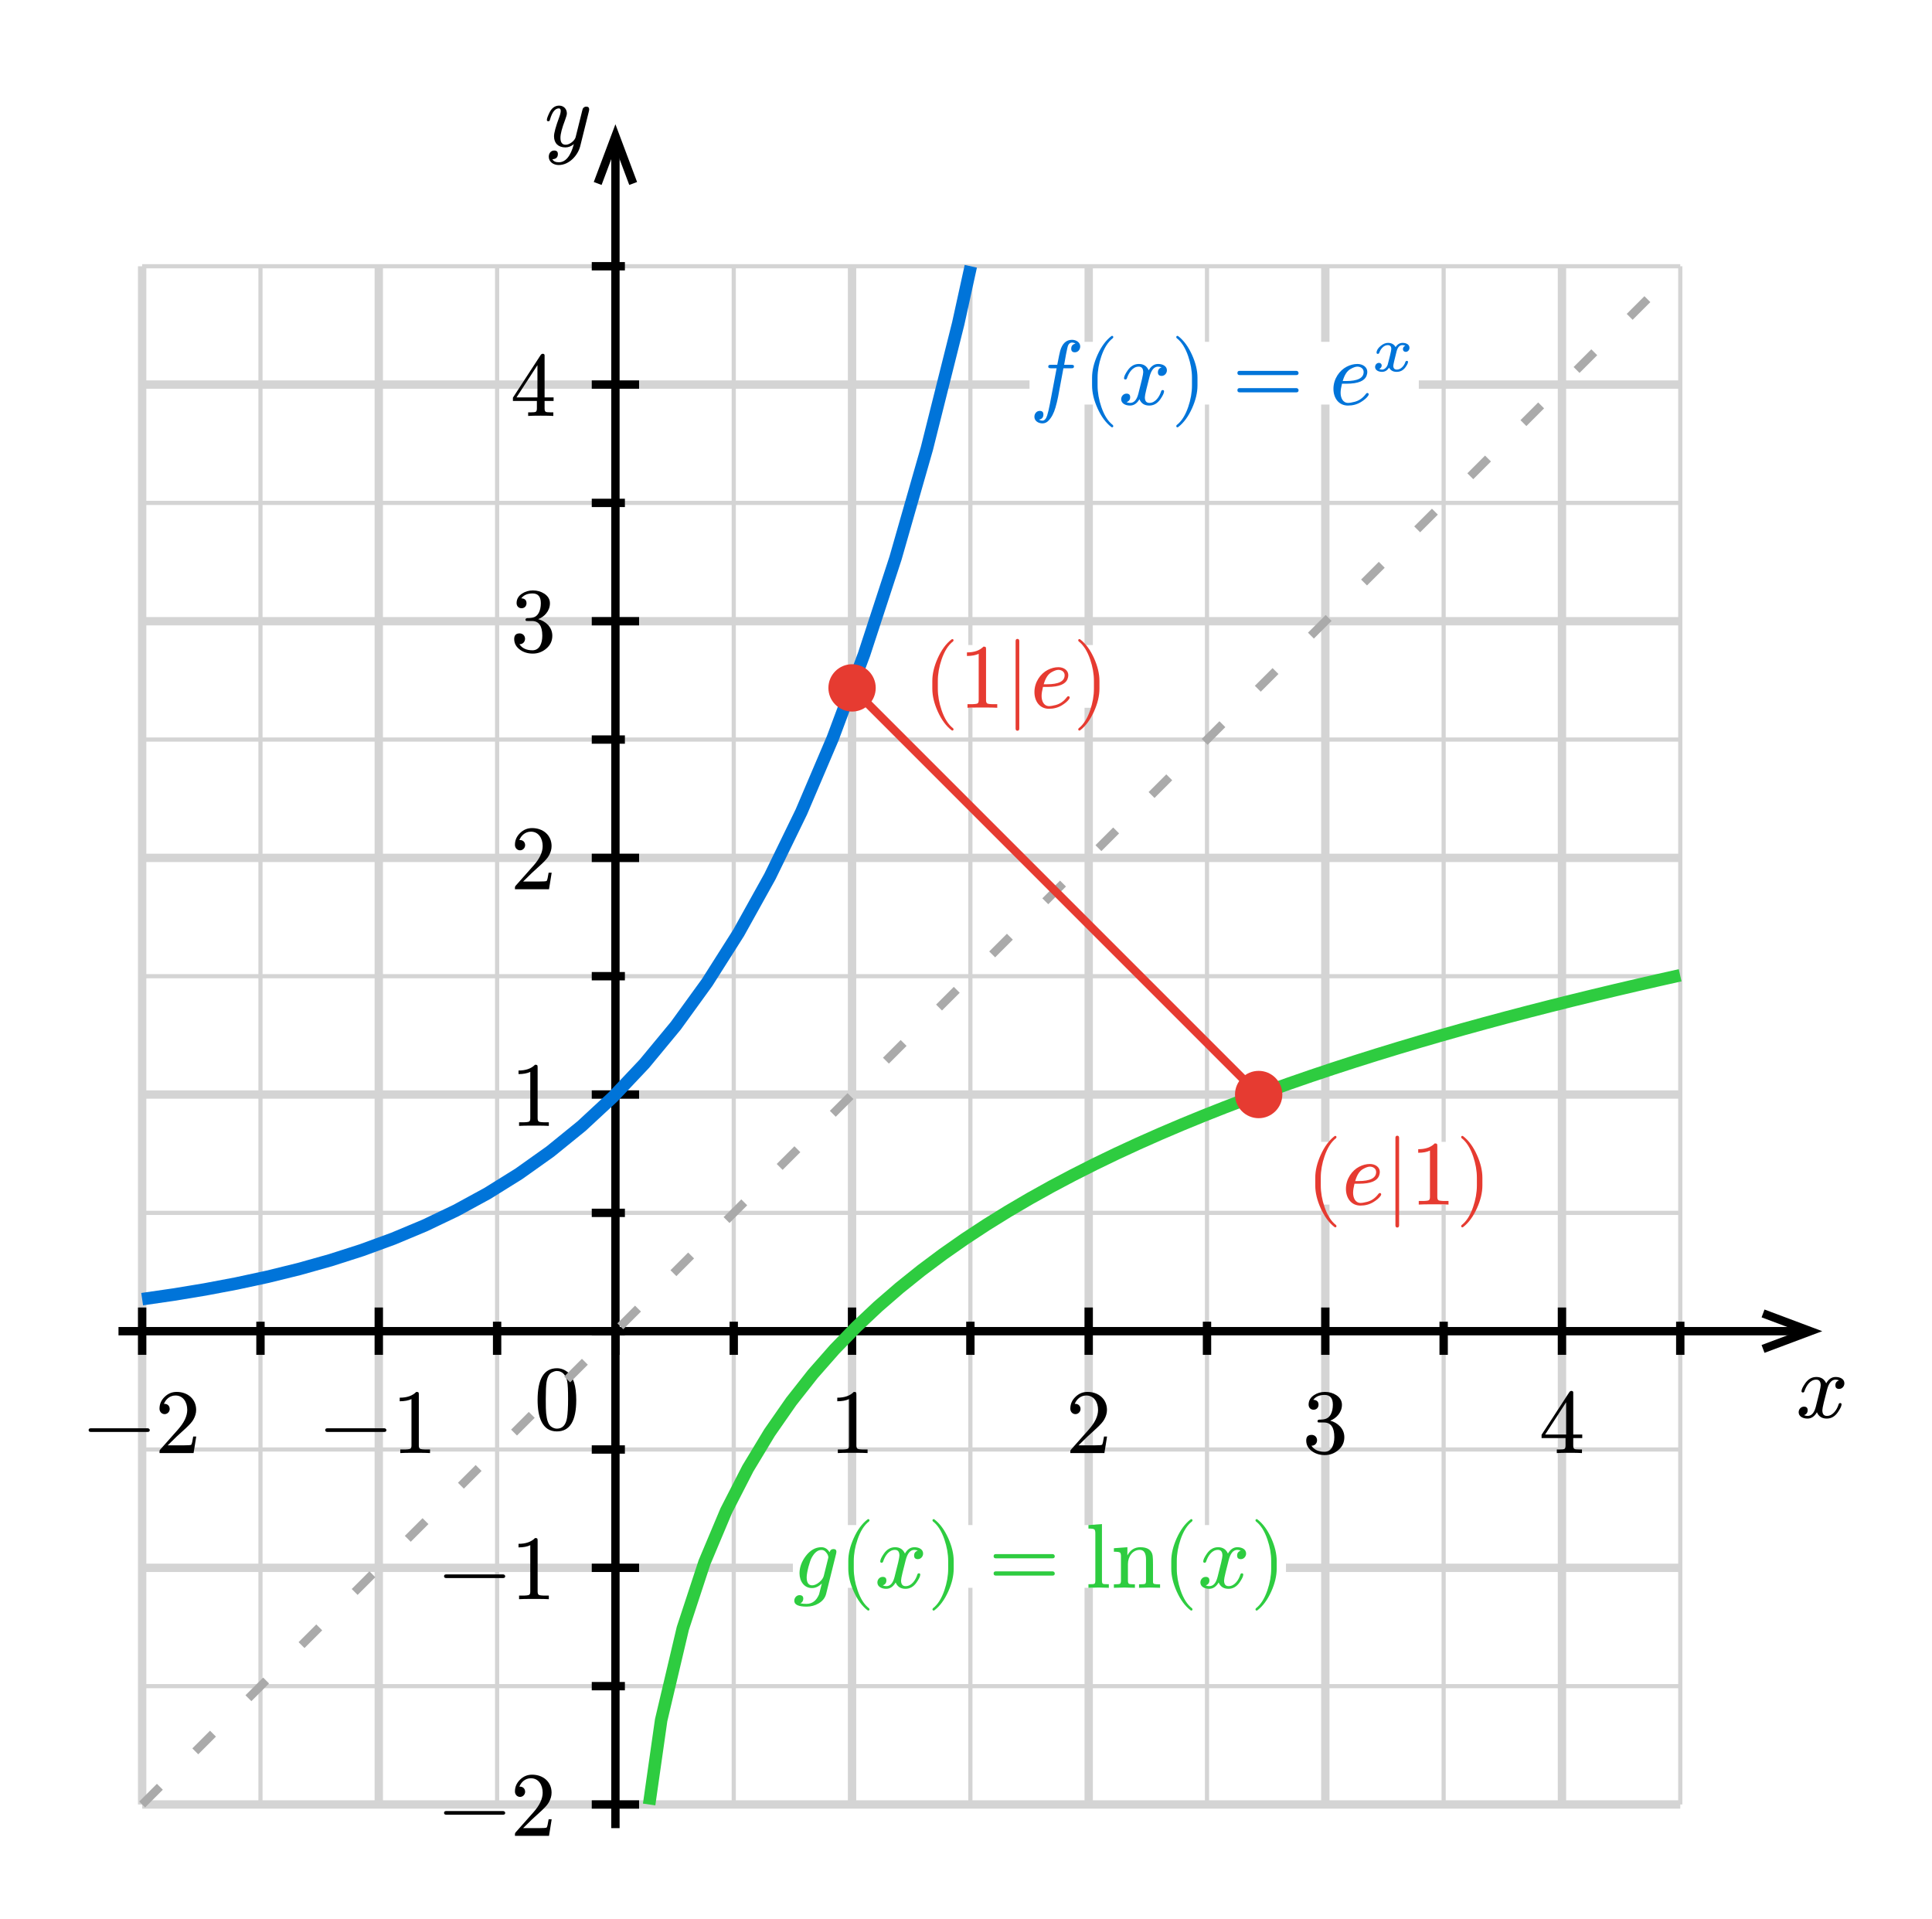 <svg class="typst-doc" viewBox="0 0 231.435 229.9" width="231.435" height="229.9" xmlns="http://www.w3.org/2000/svg" xmlns:xlink="http://www.w3.org/1999/xlink"><defs><clipPath id="c0"><rect width="231.435" height="229.9"/></clipPath></defs><g transform="translate(0,0)"><rect width="231.435" height="229.9" fill="white"/><g clip-path="url(#c0)">
    <path class="typst-shape" fill="#ffffff" fill-rule="nonzero" d="M 0 0v 229.9 h 231.435 v -229.9 Z "/>
    <g>
        <g class="typst-group" transform="matrix(1 0 0 1 10 10)">
            <g>
                <path class="typst-shape" fill="none" stroke="#d4d4d4" stroke-width="1" stroke-linecap="butt" stroke-linejoin="miter" stroke-miterlimit="4" transform="matrix(1 0 0 1 7.029 21.892)" d="M 0 0m 0 184.252 v -184.252 "/>
                <path class="typst-shape" fill="none" stroke="#d4d4d4" stroke-width="1" stroke-linecap="butt" stroke-linejoin="miter" stroke-miterlimit="4" transform="matrix(1 0 0 1 35.375 21.892)" d="M 0 0m 0 184.252 v -184.252 "/>
                <path class="typst-shape" fill="none" stroke="#d4d4d4" stroke-width="1" stroke-linecap="butt" stroke-linejoin="miter" stroke-miterlimit="4" transform="matrix(1 0 0 1 92.068 21.892)" d="M 0 0m 0 184.252 v -184.252 "/>
                <path class="typst-shape" fill="none" stroke="#d4d4d4" stroke-width="1" stroke-linecap="butt" stroke-linejoin="miter" stroke-miterlimit="4" transform="matrix(1 0 0 1 120.415 21.892)" d="M 0 0m 0 184.252 v -184.252 "/>
                <path class="typst-shape" fill="none" stroke="#d4d4d4" stroke-width="1" stroke-linecap="butt" stroke-linejoin="miter" stroke-miterlimit="4" transform="matrix(1 0 0 1 148.761 21.892)" d="M 0 0m 0 184.252 v -184.252 "/>
                <path class="typst-shape" fill="none" stroke="#d4d4d4" stroke-width="1" stroke-linecap="butt" stroke-linejoin="miter" stroke-miterlimit="4" transform="matrix(1 0 0 1 177.108 21.892)" d="M 0 0m 0 184.252 v -184.252 "/>
                <path class="typst-shape" fill="none" stroke="#d4d4d4" stroke-width="0.5" stroke-linecap="butt" stroke-linejoin="miter" stroke-miterlimit="4" transform="matrix(1 0 0 1 21.202 21.892)" d="M 0 0m 0 184.252 v -184.252 "/>
                <path class="typst-shape" fill="none" stroke="#d4d4d4" stroke-width="0.5" stroke-linecap="butt" stroke-linejoin="miter" stroke-miterlimit="4" transform="matrix(1 0 0 1 49.549 21.892)" d="M 0 0m 0 184.252 v -184.252 "/>
                <path class="typst-shape" fill="none" stroke="#d4d4d4" stroke-width="0.5" stroke-linecap="butt" stroke-linejoin="miter" stroke-miterlimit="4" transform="matrix(1 0 0 1 63.722 21.892)" d="M 0 0m 0 184.252 v -184.252 "/>
                <path class="typst-shape" fill="none" stroke="#d4d4d4" stroke-width="0.5" stroke-linecap="butt" stroke-linejoin="miter" stroke-miterlimit="4" transform="matrix(1 0 0 1 77.895 21.892)" d="M 0 0m 0 184.252 v -184.252 "/>
                <path class="typst-shape" fill="none" stroke="#d4d4d4" stroke-width="0.5" stroke-linecap="butt" stroke-linejoin="miter" stroke-miterlimit="4" transform="matrix(1 0 0 1 106.242 21.892)" d="M 0 0m 0 184.252 v -184.252 "/>
                <path class="typst-shape" fill="none" stroke="#d4d4d4" stroke-width="0.5" stroke-linecap="butt" stroke-linejoin="miter" stroke-miterlimit="4" transform="matrix(1 0 0 1 134.588 21.892)" d="M 0 0m 0 184.252 v -184.252 "/>
                <path class="typst-shape" fill="none" stroke="#d4d4d4" stroke-width="0.5" stroke-linecap="butt" stroke-linejoin="miter" stroke-miterlimit="4" transform="matrix(1 0 0 1 162.935 21.892)" d="M 0 0m 0 184.252 v -184.252 "/>
                <path class="typst-shape" fill="none" stroke="#d4d4d4" stroke-width="0.5" stroke-linecap="butt" stroke-linejoin="miter" stroke-miterlimit="4" transform="matrix(1 0 0 1 191.281 21.892)" d="M 0 0m 0 184.252 v -184.252 "/>
                <path class="typst-shape" fill="none" stroke="#d4d4d4" stroke-width="1" stroke-linecap="butt" stroke-linejoin="miter" stroke-miterlimit="4" transform="matrix(1 0 0 1 7.029 206.144)" d="M 0 0h 184.252 "/>
                <path class="typst-shape" fill="none" stroke="#d4d4d4" stroke-width="1" stroke-linecap="butt" stroke-linejoin="miter" stroke-miterlimit="4" transform="matrix(1 0 0 1 7.029 177.797)" d="M 0 0h 184.252 "/>
                <path class="typst-shape" fill="none" stroke="#d4d4d4" stroke-width="1" stroke-linecap="butt" stroke-linejoin="miter" stroke-miterlimit="4" transform="matrix(1 0 0 1 7.029 121.104)" d="M 0 0h 184.252 "/>
                <path class="typst-shape" fill="none" stroke="#d4d4d4" stroke-width="1" stroke-linecap="butt" stroke-linejoin="miter" stroke-miterlimit="4" transform="matrix(1 0 0 1 7.029 92.758)" d="M 0 0h 184.252 "/>
                <path class="typst-shape" fill="none" stroke="#d4d4d4" stroke-width="1" stroke-linecap="butt" stroke-linejoin="miter" stroke-miterlimit="4" transform="matrix(1 0 0 1 7.029 64.412)" d="M 0 0h 184.252 "/>
                <path class="typst-shape" fill="none" stroke="#d4d4d4" stroke-width="1" stroke-linecap="butt" stroke-linejoin="miter" stroke-miterlimit="4" transform="matrix(1 0 0 1 7.029 36.065)" d="M 0 0h 184.252 "/>
                <path class="typst-shape" fill="none" stroke="#d4d4d4" stroke-width="0.5" stroke-linecap="butt" stroke-linejoin="miter" stroke-miterlimit="4" transform="matrix(1 0 0 1 7.029 191.971)" d="M 0 0h 184.252 "/>
                <path class="typst-shape" fill="none" stroke="#d4d4d4" stroke-width="0.5" stroke-linecap="butt" stroke-linejoin="miter" stroke-miterlimit="4" transform="matrix(1 0 0 1 7.029 163.624)" d="M 0 0h 184.252 "/>
                <path class="typst-shape" fill="none" stroke="#d4d4d4" stroke-width="0.5" stroke-linecap="butt" stroke-linejoin="miter" stroke-miterlimit="4" transform="matrix(1 0 0 1 7.029 149.451)" d="M 0 0h 184.252 "/>
                <path class="typst-shape" fill="none" stroke="#d4d4d4" stroke-width="0.5" stroke-linecap="butt" stroke-linejoin="miter" stroke-miterlimit="4" transform="matrix(1 0 0 1 7.029 135.278)" d="M 0 0h 184.252 "/>
                <path class="typst-shape" fill="none" stroke="#d4d4d4" stroke-width="0.5" stroke-linecap="butt" stroke-linejoin="miter" stroke-miterlimit="4" transform="matrix(1 0 0 1 7.029 106.931)" d="M 0 0h 184.252 "/>
                <path class="typst-shape" fill="none" stroke="#d4d4d4" stroke-width="0.5" stroke-linecap="butt" stroke-linejoin="miter" stroke-miterlimit="4" transform="matrix(1 0 0 1 7.029 78.585)" d="M 0 0h 184.252 "/>
                <path class="typst-shape" fill="none" stroke="#d4d4d4" stroke-width="0.5" stroke-linecap="butt" stroke-linejoin="miter" stroke-miterlimit="4" transform="matrix(1 0 0 1 7.029 50.238)" d="M 0 0h 184.252 "/>
                <path class="typst-shape" fill="none" stroke="#d4d4d4" stroke-width="0.5" stroke-linecap="butt" stroke-linejoin="miter" stroke-miterlimit="4" transform="matrix(1 0 0 1 7.029 21.892)" d="M 0 0h 184.252 "/>
                <path class="typst-shape" fill="none" stroke="#000000" stroke-width="1" stroke-linecap="butt" stroke-linejoin="miter" stroke-miterlimit="4" transform="matrix(1 0 0 1 4.194 149.451)" d="M 0 0h 202.67 "/>
                <path class="typst-shape" fill="none" stroke="#000000" stroke-width="1" stroke-linecap="butt" stroke-linejoin="miter" stroke-miterlimit="4" transform="matrix(1 0 0 1 201.196 147.325)" d="M 0 0l 5.669 2.126 l -5.669 2.126 "/>
                <path class="typst-shape" fill="none" stroke="#000000" stroke-width="1" stroke-linecap="butt" stroke-linejoin="miter" stroke-miterlimit="4" transform="matrix(1 0 0 1 7.029 146.616)" d="M 0 0m 0 5.669 v -5.669 "/>
                <path class="typst-shape" fill="none" transform="matrix(1 0 0 1 0 156.538)" d="M 0 0h 14.058 v 7.513 h -14.058 v -7.513 Z "/>
                <g class="typst-group">
                    <g>
                        <g class="typst-group" transform="matrix(1 0 0 1 0 156.538)">
                            <g>
                                <g class="typst-text" transform="matrix(1 0 0 -1 0 7.513)">
                                    <use xlink:href="#gC9E7AC6F00669C7434DAF76F7F2E57F0" x="0" y="0" fill="#000000" fill-rule="nonzero"/>
                                    <use xlink:href="#gB2B682E9E467E7EEF96E59E9E5D1D96" x="8.558" y="0" fill="#000000" fill-rule="nonzero"/>
                                </g>
                            </g>
                        </g>
                    </g>
                </g>
                <path class="typst-shape" fill="none" stroke="#000000" stroke-width="1" stroke-linecap="butt" stroke-linejoin="miter" stroke-miterlimit="4" transform="matrix(1 0 0 1 35.375 146.616)" d="M 0 0m 0 5.669 v -5.669 "/>
                <path class="typst-shape" fill="none" transform="matrix(1 0 0 1 28.346 156.538)" d="M 0 0h 14.058 v 7.513 h -14.058 v -7.513 Z "/>
                <g class="typst-group">
                    <g>
                        <g class="typst-group" transform="matrix(1 0 0 1 28.346 156.538)">
                            <g>
                                <g class="typst-text" transform="matrix(1 0 0 -1 0 7.513)">
                                    <use xlink:href="#gC9E7AC6F00669C7434DAF76F7F2E57F0" x="0" y="0" fill="#000000" fill-rule="nonzero"/>
                                    <use xlink:href="#g55417D92A79919CA0E484851051C15D3" x="8.558" y="0" fill="#000000" fill-rule="nonzero"/>
                                </g>
                            </g>
                        </g>
                    </g>
                </g>
                <path class="typst-shape" fill="none" stroke="#000000" stroke-width="1" stroke-linecap="butt" stroke-linejoin="miter" stroke-miterlimit="4" transform="matrix(1 0 0 1 92.068 146.616)" d="M 0 0m 0 5.669 v -5.669 "/>
                <path class="typst-shape" fill="none" transform="matrix(1 0 0 1 89.318 156.538)" d="M 0 0h 5.5 v 7.513 h -5.5 v -7.513 Z "/>
                <g class="typst-group">
                    <g>
                        <g class="typst-group" transform="matrix(1 0 0 1 89.318 156.538)">
                            <g>
                                <g class="typst-text" transform="matrix(1 0 0 -1 0 7.513)">
                                    <use xlink:href="#g55417D92A79919CA0E484851051C15D3" x="0" y="0" fill="#000000" fill-rule="nonzero"/>
                                </g>
                            </g>
                        </g>
                    </g>
                </g>
                <path class="typst-shape" fill="none" stroke="#000000" stroke-width="1" stroke-linecap="butt" stroke-linejoin="miter" stroke-miterlimit="4" transform="matrix(1 0 0 1 120.415 146.616)" d="M 0 0m 0 5.669 v -5.669 "/>
                <path class="typst-shape" fill="none" transform="matrix(1 0 0 1 117.665 156.538)" d="M 0 0h 5.5 v 7.513 h -5.5 v -7.513 Z "/>
                <g class="typst-group">
                    <g>
                        <g class="typst-group" transform="matrix(1 0 0 1 117.665 156.538)">
                            <g>
                                <g class="typst-text" transform="matrix(1 0 0 -1 0 7.513)">
                                    <use xlink:href="#gB2B682E9E467E7EEF96E59E9E5D1D96" x="0" y="0" fill="#000000" fill-rule="nonzero"/>
                                </g>
                            </g>
                        </g>
                    </g>
                </g>
                <path class="typst-shape" fill="none" stroke="#000000" stroke-width="1" stroke-linecap="butt" stroke-linejoin="miter" stroke-miterlimit="4" transform="matrix(1 0 0 1 148.761 146.616)" d="M 0 0m 0 5.669 v -5.669 "/>
                <path class="typst-shape" fill="none" transform="matrix(1 0 0 1 146.011 156.538)" d="M 0 0h 5.5 v 7.755 h -5.5 v -7.755 Z "/>
                <g class="typst-group">
                    <g>
                        <g class="typst-group" transform="matrix(1 0 0 1 146.011 156.538)">
                            <g>
                                <g class="typst-text" transform="matrix(1 0 0 -1 0 7.513)">
                                    <use xlink:href="#g7767963E7307F5143ED09E91BAD312E4" x="0" y="0" fill="#000000" fill-rule="nonzero"/>
                                </g>
                            </g>
                        </g>
                    </g>
                </g>
                <path class="typst-shape" fill="none" stroke="#000000" stroke-width="1" stroke-linecap="butt" stroke-linejoin="miter" stroke-miterlimit="4" transform="matrix(1 0 0 1 177.108 146.616)" d="M 0 0m 0 5.669 v -5.669 "/>
                <path class="typst-shape" fill="none" transform="matrix(1 0 0 1 174.358 156.538)" d="M 0 0h 5.5 v 7.513 h -5.5 v -7.513 Z "/>
                <g class="typst-group">
                    <g>
                        <g class="typst-group" transform="matrix(1 0 0 1 174.358 156.538)">
                            <g>
                                <g class="typst-text" transform="matrix(1 0 0 -1 0 7.513)">
                                    <use xlink:href="#gEF35438967C2153502729D2799CB2AC5" x="0" y="0" fill="#000000" fill-rule="nonzero"/>
                                </g>
                            </g>
                        </g>
                    </g>
                </g>
                <path class="typst-shape" fill="none" stroke="#000000" stroke-width="1" stroke-linecap="butt" stroke-linejoin="miter" stroke-miterlimit="4" transform="matrix(1 0 0 1 21.202 148.317)" d="M 0 0m 0 3.969 v -3.969 "/>
                <path class="typst-shape" fill="none" stroke="#000000" stroke-width="1" stroke-linecap="butt" stroke-linejoin="miter" stroke-miterlimit="4" transform="matrix(1 0 0 1 49.549 148.317)" d="M 0 0m 0 3.969 v -3.969 "/>
                <path class="typst-shape" fill="none" stroke="#000000" stroke-width="1" stroke-linecap="butt" stroke-linejoin="miter" stroke-miterlimit="4" transform="matrix(1 0 0 1 63.722 148.317)" d="M 0 0m 0 3.969 v -3.969 "/>
                <path class="typst-shape" fill="none" stroke="#000000" stroke-width="1" stroke-linecap="butt" stroke-linejoin="miter" stroke-miterlimit="4" transform="matrix(1 0 0 1 77.895 148.317)" d="M 0 0m 0 3.969 v -3.969 "/>
                <path class="typst-shape" fill="none" stroke="#000000" stroke-width="1" stroke-linecap="butt" stroke-linejoin="miter" stroke-miterlimit="4" transform="matrix(1 0 0 1 106.242 148.317)" d="M 0 0m 0 3.969 v -3.969 "/>
                <path class="typst-shape" fill="none" stroke="#000000" stroke-width="1" stroke-linecap="butt" stroke-linejoin="miter" stroke-miterlimit="4" transform="matrix(1 0 0 1 134.588 148.317)" d="M 0 0m 0 3.969 v -3.969 "/>
                <path class="typst-shape" fill="none" stroke="#000000" stroke-width="1" stroke-linecap="butt" stroke-linejoin="miter" stroke-miterlimit="4" transform="matrix(1 0 0 1 162.935 148.317)" d="M 0 0m 0 3.969 v -3.969 "/>
                <path class="typst-shape" fill="none" stroke="#000000" stroke-width="1" stroke-linecap="butt" stroke-linejoin="miter" stroke-miterlimit="4" transform="matrix(1 0 0 1 191.281 148.317)" d="M 0 0m 0 3.969 v -3.969 "/>
                <path class="typst-shape" fill="none" transform="matrix(1 0 0 1 205.143 152.286)" d="M 0 0h 6.292 v 7.634 h -6.292 v -7.634 Z "/>
                <g class="typst-group">
                    <g>
                        <g class="typst-group" transform="matrix(1 0 0 1 205.143 152.286)">
                            <g>
                                <g class="typst-text" transform="matrix(1 0 0 -1 0 7.513)">
                                    <use xlink:href="#gF070E21AB84B14E321994D66EF60DD1F" x="0" y="0" fill="#000000" fill-rule="nonzero"/>
                                </g>
                            </g>
                        </g>
                    </g>
                </g>
                <path class="typst-shape" fill="none" stroke="#000000" stroke-width="1" stroke-linecap="butt" stroke-linejoin="miter" stroke-miterlimit="4" transform="matrix(1 0 0 1 63.722 6.308)" d="M 0 0m 0 202.67 v -202.67 "/>
                <path class="typst-shape" fill="none" stroke="#000000" stroke-width="1" stroke-linecap="butt" stroke-linejoin="miter" stroke-miterlimit="4" transform="matrix(1 0 0 1 61.596 6.308)" d="M 0 0m 0 5.669 l 2.126 -5.669 l 2.126 5.669 "/>
                <path class="typst-shape" fill="none" stroke="#000000" stroke-width="1" stroke-linecap="butt" stroke-linejoin="miter" stroke-miterlimit="4" transform="matrix(1 0 0 1 60.887 206.144)" d="M 0 0h 5.669 "/>
                <path class="typst-shape" fill="none" transform="matrix(1 0 0 1 42.577 202.387)" d="M 0 0h 14.058 v 7.513 h -14.058 v -7.513 Z "/>
                <g class="typst-group">
                    <g>
                        <g class="typst-group" transform="matrix(1 0 0 1 42.577 202.387)">
                            <g>
                                <g class="typst-text" transform="matrix(1 0 0 -1 0 7.513)">
                                    <use xlink:href="#gC9E7AC6F00669C7434DAF76F7F2E57F0" x="0" y="0" fill="#000000" fill-rule="nonzero"/>
                                    <use xlink:href="#gB2B682E9E467E7EEF96E59E9E5D1D96" x="8.558" y="0" fill="#000000" fill-rule="nonzero"/>
                                </g>
                            </g>
                        </g>
                    </g>
                </g>
                <path class="typst-shape" fill="none" stroke="#000000" stroke-width="1" stroke-linecap="butt" stroke-linejoin="miter" stroke-miterlimit="4" transform="matrix(1 0 0 1 60.887 177.797)" d="M 0 0h 5.669 "/>
                <path class="typst-shape" fill="none" transform="matrix(1 0 0 1 42.577 174.041)" d="M 0 0h 14.058 v 7.513 h -14.058 v -7.513 Z "/>
                <g class="typst-group">
                    <g>
                        <g class="typst-group" transform="matrix(1 0 0 1 42.577 174.041)">
                            <g>
                                <g class="typst-text" transform="matrix(1 0 0 -1 0 7.513)">
                                    <use xlink:href="#gC9E7AC6F00669C7434DAF76F7F2E57F0" x="0" y="0" fill="#000000" fill-rule="nonzero"/>
                                    <use xlink:href="#g55417D92A79919CA0E484851051C15D3" x="8.558" y="0" fill="#000000" fill-rule="nonzero"/>
                                </g>
                            </g>
                        </g>
                    </g>
                </g>
                <path class="typst-shape" fill="none" stroke="#000000" stroke-width="1" stroke-linecap="butt" stroke-linejoin="miter" stroke-miterlimit="4" transform="matrix(1 0 0 1 60.887 121.104)" d="M 0 0h 5.669 "/>
                <path class="typst-shape" fill="none" transform="matrix(1 0 0 1 51.135 117.348)" d="M 0 0h 5.5 v 7.513 h -5.5 v -7.513 Z "/>
                <g class="typst-group">
                    <g>
                        <g class="typst-group" transform="matrix(1 0 0 1 51.135 117.348)">
                            <g>
                                <g class="typst-text" transform="matrix(1 0 0 -1 0 7.513)">
                                    <use xlink:href="#g55417D92A79919CA0E484851051C15D3" x="0" y="0" fill="#000000" fill-rule="nonzero"/>
                                </g>
                            </g>
                        </g>
                    </g>
                </g>
                <path class="typst-shape" fill="none" stroke="#000000" stroke-width="1" stroke-linecap="butt" stroke-linejoin="miter" stroke-miterlimit="4" transform="matrix(1 0 0 1 60.887 92.758)" d="M 0 0h 5.669 "/>
                <path class="typst-shape" fill="none" transform="matrix(1 0 0 1 51.135 89.002)" d="M 0 0h 5.5 v 7.513 h -5.5 v -7.513 Z "/>
                <g class="typst-group">
                    <g>
                        <g class="typst-group" transform="matrix(1 0 0 1 51.135 89.002)">
                            <g>
                                <g class="typst-text" transform="matrix(1 0 0 -1 0 7.513)">
                                    <use xlink:href="#gB2B682E9E467E7EEF96E59E9E5D1D96" x="0" y="0" fill="#000000" fill-rule="nonzero"/>
                                </g>
                            </g>
                        </g>
                    </g>
                </g>
                <path class="typst-shape" fill="none" stroke="#000000" stroke-width="1" stroke-linecap="butt" stroke-linejoin="miter" stroke-miterlimit="4" transform="matrix(1 0 0 1 60.887 64.412)" d="M 0 0h 5.669 "/>
                <path class="typst-shape" fill="none" transform="matrix(1 0 0 1 51.135 60.534)" d="M 0 0h 5.5 v 7.755 h -5.5 v -7.755 Z "/>
                <g class="typst-group">
                    <g>
                        <g class="typst-group" transform="matrix(1 0 0 1 51.135 60.534)">
                            <g>
                                <g class="typst-text" transform="matrix(1 0 0 -1 0 7.513)">
                                    <use xlink:href="#g7767963E7307F5143ED09E91BAD312E4" x="0" y="0" fill="#000000" fill-rule="nonzero"/>
                                </g>
                            </g>
                        </g>
                    </g>
                </g>
                <path class="typst-shape" fill="none" stroke="#000000" stroke-width="1" stroke-linecap="butt" stroke-linejoin="miter" stroke-miterlimit="4" transform="matrix(1 0 0 1 60.887 36.065)" d="M 0 0h 5.669 "/>
                <path class="typst-shape" fill="none" transform="matrix(1 0 0 1 51.135 32.309)" d="M 0 0h 5.5 v 7.513 h -5.5 v -7.513 Z "/>
                <g class="typst-group">
                    <g>
                        <g class="typst-group" transform="matrix(1 0 0 1 51.135 32.309)">
                            <g>
                                <g class="typst-text" transform="matrix(1 0 0 -1 0 7.513)">
                                    <use xlink:href="#gEF35438967C2153502729D2799CB2AC5" x="0" y="0" fill="#000000" fill-rule="nonzero"/>
                                </g>
                            </g>
                        </g>
                    </g>
                </g>
                <path class="typst-shape" fill="none" stroke="#000000" stroke-width="1" stroke-linecap="butt" stroke-linejoin="miter" stroke-miterlimit="4" transform="matrix(1 0 0 1 60.887 191.971)" d="M 0 0h 3.969 "/>
                <path class="typst-shape" fill="none" stroke="#000000" stroke-width="1" stroke-linecap="butt" stroke-linejoin="miter" stroke-miterlimit="4" transform="matrix(1 0 0 1 60.887 163.624)" d="M 0 0h 3.969 "/>
                <path class="typst-shape" fill="none" stroke="#000000" stroke-width="1" stroke-linecap="butt" stroke-linejoin="miter" stroke-miterlimit="4" transform="matrix(1 0 0 1 60.887 149.451)" d="M 0 0h 3.969 "/>
                <path class="typst-shape" fill="none" stroke="#000000" stroke-width="1" stroke-linecap="butt" stroke-linejoin="miter" stroke-miterlimit="4" transform="matrix(1 0 0 1 60.887 135.278)" d="M 0 0h 3.969 "/>
                <path class="typst-shape" fill="none" stroke="#000000" stroke-width="1" stroke-linecap="butt" stroke-linejoin="miter" stroke-miterlimit="4" transform="matrix(1 0 0 1 60.887 106.931)" d="M 0 0h 3.969 "/>
                <path class="typst-shape" fill="none" stroke="#000000" stroke-width="1" stroke-linecap="butt" stroke-linejoin="miter" stroke-miterlimit="4" transform="matrix(1 0 0 1 60.887 78.585)" d="M 0 0h 3.969 "/>
                <path class="typst-shape" fill="none" stroke="#000000" stroke-width="1" stroke-linecap="butt" stroke-linejoin="miter" stroke-miterlimit="4" transform="matrix(1 0 0 1 60.887 50.238)" d="M 0 0h 3.969 "/>
                <path class="typst-shape" fill="none" stroke="#000000" stroke-width="1" stroke-linecap="butt" stroke-linejoin="miter" stroke-miterlimit="4" transform="matrix(1 0 0 1 60.887 21.892)" d="M 0 0h 3.969 "/>
                <path class="typst-shape" fill="none" transform="matrix(1 0 0 1 55.189 0)" d="M 0 0h 5.698 v 9.768 h -5.698 v -9.768 Z "/>
                <g class="typst-group">
                    <g>
                        <g class="typst-group" transform="matrix(1 0 0 1 55.189 -0)">
                            <g>
                                <g class="typst-text" transform="matrix(1 0 0 -1 0 7.513)">
                                    <use xlink:href="#gC53A9DE4102EFFC24E084D0EB2BCB05A" x="0" y="0" fill="#000000" fill-rule="nonzero"/>
                                </g>
                            </g>
                        </g>
                    </g>
                </g>
                <path class="typst-shape" fill="none" transform="matrix(1 0 0 1 53.97 153.703)" d="M 0 0h 5.5 v 7.755 h -5.5 v -7.755 Z "/>
                <g class="typst-group">
                    <g>
                        <g class="typst-group" transform="matrix(1 0 0 1 53.97 153.703)">
                            <g>
                                <g class="typst-text" transform="matrix(1 0 0 -1 0 7.513)">
                                    <use xlink:href="#gDC21ABBC7D9FB0FDD6B0A66F59B01B6F" x="0" y="0" fill="#000000" fill-rule="nonzero"/>
                                </g>
                            </g>
                        </g>
                    </g>
                </g>
                <path class="typst-shape" fill="none" stroke="#0074d9" stroke-width="1.5" stroke-linecap="butt" stroke-linejoin="miter" stroke-miterlimit="4" transform="matrix(1 0 0 1 7.029 21.892)" d="M 0 0m 0 123.723 l 3.76 -0.544 l 3.76 -0.621 l 3.76 -0.71 l 3.76 -0.81 l 3.76 -0.925 l 3.76 -1.056 l 3.76 -1.206 l 3.76 -1.377 l 3.76 -1.573 l 3.76 -1.796 l 3.76 -2.05 l 3.76 -2.341 l 3.76 -2.673 l 3.76 -3.053 l 3.76 -3.486 l 3.76 -3.98 l 3.76 -4.545 l 3.76 -5.19 l 3.76 -5.926 l 3.76 -6.766 l 3.76 -7.726 l 3.76 -8.822 l 3.76 -10.074 l 3.76 -11.502 l 3.76 -13.134 l 3.76 -14.997 l 1.502 -6.838 "/>
                <path class="typst-shape" fill="none" stroke="#0074d9" stroke-width="1.5" stroke-linecap="butt" stroke-linejoin="miter" stroke-miterlimit="4" transform="matrix(1 0 0 1 107.29 21.892)" d="M 0 0m 0 0 v -0 "/>
                <path class="typst-shape" fill="none" stroke="#0074d9" stroke-width="1.5" stroke-linecap="butt" stroke-linejoin="miter" stroke-miterlimit="4" transform="matrix(1 0 0 1 108.382 21.892)" d="M 0 0m 0 0 l -0 0 "/>
                <path class="typst-shape" fill="none" stroke="#0074d9" stroke-width="1.5" stroke-linecap="butt" stroke-linejoin="miter" stroke-miterlimit="4" transform="matrix(1 0 0 1 109.805 21.892)" d="M 0 0"/>
                <path class="typst-shape" fill="none" stroke="#0074d9" stroke-width="1.5" stroke-linecap="butt" stroke-linejoin="miter" stroke-miterlimit="4" transform="matrix(1 0 0 1 115.676 21.892)" d="M 0 0"/>
                <path class="typst-shape" fill="none" stroke="#0074d9" stroke-width="1.5" stroke-linecap="butt" stroke-linejoin="miter" stroke-miterlimit="4" transform="matrix(1 0 0 1 118.062 21.892)" d="M 0 0"/>
                <path class="typst-shape" fill="none" stroke="#0074d9" stroke-width="1.5" stroke-linecap="butt" stroke-linejoin="miter" stroke-miterlimit="4" transform="matrix(1 0 0 1 120.618 21.892)" d="M 0 0"/>
                <path class="typst-shape" fill="none" stroke="#0074d9" stroke-width="1.5" stroke-linecap="butt" stroke-linejoin="miter" stroke-miterlimit="4" transform="matrix(1 0 0 1 123.323 21.892)" d="M 0 0m 0 0 v -0 "/>
                <path class="typst-shape" fill="none" stroke="#0074d9" stroke-width="1.5" stroke-linecap="butt" stroke-linejoin="miter" stroke-miterlimit="4" transform="matrix(1 0 0 1 126.16 21.892)" d="M 0 0"/>
                <path class="typst-shape" fill="none" stroke="#0074d9" stroke-width="1.5" stroke-linecap="butt" stroke-linejoin="miter" stroke-miterlimit="4" transform="matrix(1 0 0 1 129.112 21.892)" d="M 0 0"/>
                <path class="typst-shape" fill="none" stroke="#0074d9" stroke-width="1.5" stroke-linecap="butt" stroke-linejoin="miter" stroke-miterlimit="4" transform="matrix(1 0 0 1 135.304 21.892)" d="M 0 0"/>
                <path class="typst-shape" fill="none" stroke="#0074d9" stroke-width="1.5" stroke-linecap="butt" stroke-linejoin="miter" stroke-miterlimit="4" transform="matrix(1 0 0 1 138.521 21.892)" d="M 0 0"/>
                <path class="typst-shape" fill="none" stroke="#0074d9" stroke-width="1.5" stroke-linecap="butt" stroke-linejoin="miter" stroke-miterlimit="4" transform="matrix(1 0 0 1 141.805 21.892)" d="M 0 0"/>
                <path class="typst-shape" fill="none" stroke="#0074d9" stroke-width="1.5" stroke-linecap="butt" stroke-linejoin="miter" stroke-miterlimit="4" transform="matrix(1 0 0 1 145.149 21.892)" d="M 0 0h 0 "/>
                <path class="typst-shape" fill="none" stroke="#0074d9" stroke-width="1.5" stroke-linecap="butt" stroke-linejoin="miter" stroke-miterlimit="4" transform="matrix(1 0 0 1 148.544 21.892)" d="M 0 0"/>
                <path class="typst-shape" fill="none" stroke="#0074d9" stroke-width="1.5" stroke-linecap="butt" stroke-linejoin="miter" stroke-miterlimit="4" transform="matrix(1 0 0 1 151.985 21.892)" d="M 0 0"/>
                <path class="typst-shape" fill="none" stroke="#0074d9" stroke-width="1.5" stroke-linecap="butt" stroke-linejoin="miter" stroke-miterlimit="4" transform="matrix(1 0 0 1 155.465 21.892)" d="M 0 0"/>
                <path class="typst-shape" fill="none" stroke="#0074d9" stroke-width="1.5" stroke-linecap="butt" stroke-linejoin="miter" stroke-miterlimit="4" transform="matrix(1 0 0 1 158.98 21.892)" d="M 0 0m 0 0 h -0 "/>
                <path class="typst-shape" fill="none" stroke="#0074d9" stroke-width="1.5" stroke-linecap="butt" stroke-linejoin="miter" stroke-miterlimit="4" transform="matrix(1 0 0 1 162.526 21.892)" d="M 0 0"/>
                <path class="typst-shape" fill="none" stroke="#2ecc40" stroke-width="1.5" stroke-linecap="butt" stroke-linejoin="miter" stroke-miterlimit="4" transform="matrix(1 0 0 1 66.924 206.144)" d="M 0 0"/>
                <path class="typst-shape" fill="none" stroke="#2ecc40" stroke-width="1.5" stroke-linecap="butt" stroke-linejoin="miter" stroke-miterlimit="4" transform="matrix(1 0 0 1 67.76 106.816)" d="M 0 0m 0 99.328 l 1.44 -10.1 l 2.597 -11 l 2.597 -7.905 l 2.597 -6.174 l 2.597 -5.067 l 2.597 -4.297 l 2.597 -3.731 l 2.597 -3.296 l 2.597 -2.953 l 2.597 -2.674 l 2.597 -2.443 l 2.597 -2.249 l 2.597 -2.084 l 2.597 -1.941 l 2.597 -1.817 l 2.597 -1.707 l 2.597 -1.61 l 2.597 -1.524 l 2.597 -1.446 l 2.597 -1.376 l 2.597 -1.312 l 2.597 -1.254 l 2.597 -1.201 l 2.597 -1.152 l 2.597 -1.107 l 2.597 -1.065 l 2.597 -1.027 l 2.597 -0.991 l 2.597 -0.957 l 2.597 -0.926 l 2.597 -0.897 l 2.597 -0.869 l 2.597 -0.843 l 2.597 -0.819 l 2.597 -0.796 l 2.597 -0.774 l 2.597 -0.754 l 2.597 -0.734 l 2.597 -0.716 l 2.597 -0.698 l 2.597 -0.681 l 2.597 -0.665 l 2.597 -0.65 l 2.597 -0.635 l 2.597 -0.622 l 2.597 -0.608 l 2.597 -0.595 l 2.597 -0.583 "/>
                <path class="typst-shape" fill="none" stroke="#aaaaaa" stroke-width="1" stroke-linecap="butt" stroke-linejoin="miter" stroke-miterlimit="4" stroke-dashoffset="0" stroke-dasharray="3 6" transform="matrix(1 0 0 1 7.029 21.892)" d="M 0 0m 0 184.252 l 2.025 -2.025 l 4.049 -4.049 l 4.049 -4.049 l 4.049 -4.049 l 4.049 -4.049 l 4.049 -4.049 l 4.049 -4.049 l 4.049 -4.049 l 4.049 -4.049 l 4.049 -4.049 l 4.049 -4.049 l 4.049 -4.049 l 4.049 -4.049 l 4.049 -4.049 l 4.049 -4.049 l 4.049 -4.049 l 4.049 -4.049 l 4.049 -4.049 l 4.049 -4.049 l 4.049 -4.049 l 4.049 -4.049 l 4.049 -4.049 l 4.049 -4.049 l 4.049 -4.049 l 4.049 -4.049 l 4.049 -4.049 l 4.049 -4.049 l 4.049 -4.049 l 4.049 -4.049 l 4.049 -4.049 l 4.049 -4.049 l 4.049 -4.049 l 4.049 -4.049 l 4.049 -4.049 l 4.049 -4.049 l 4.049 -4.049 l 4.049 -4.049 l 4.049 -4.049 l 4.049 -4.049 l 4.049 -4.049 l 4.049 -4.049 l 4.049 -4.049 l 4.049 -4.049 l 4.049 -4.049 l 4.049 -4.049 l 4.049 -4.049 "/>
                <path class="typst-shape" fill="#e63b31" fill-rule="nonzero" transform="matrix(1 0 0 1 89.234 69.563)" d="M 0 0m 2.835 0 c -1.564 0 -2.835 1.271 -2.835 2.835 c 0 1.564 1.271 2.835 2.835 2.835 c 1.564 0 2.835 -1.271 2.835 -2.835 c 0 -1.564 -1.271 -2.835 -2.835 -2.835 Z "/>
                <path class="typst-shape" fill="#e63b31" fill-rule="nonzero" transform="matrix(1 0 0 1 137.941 118.27)" d="M 0 0m 2.835 0 c -1.564 0 -2.835 1.271 -2.835 2.835 c 0 1.564 1.271 2.835 2.835 2.835 c 1.564 0 2.835 -1.271 2.835 -2.835 c 0 -1.564 -1.271 -2.835 -2.835 -2.835 Z "/>
                <path class="typst-shape" fill="none" stroke="#e63b31" stroke-width="1" stroke-linecap="butt" stroke-linejoin="miter" stroke-miterlimit="4" transform="matrix(1 0 0 1 92.068 72.397)" d="M 0 0l 48.707 48.707 "/>
                <path class="typst-shape" fill="none" transform="matrix(1 0 0 1 113.328 30.945)" d="M 0 0m 0 10.241 h 46.631 v -10.241 h -46.631 v 10.241 Z "/>
                <g class="typst-group">
                    <g>
                        <g class="typst-group" transform="matrix(1 0 0 1 113.328 30.945)">
                            <g>
                                <g class="typst-group">
                                    <g>
                                        <path class="typst-shape" fill="#ffffff" fill-rule="nonzero" d="M 0 0v 7.513 h 46.631 v -7.513 Z "/>
                                        <g class="typst-group">
                                            <g>
                                                <g class="typst-text" transform="matrix(1 0 0 -1 0 7.513)">
                                                    <use xlink:href="#g6B9FA8FBF951ADADC92DB9EFC230C30F" x="0" y="0" fill="#0074d9" fill-rule="nonzero"/>
                                                </g>
                                                <g class="typst-text" transform="matrix(1 0 0 -1 6.38 7.513)">
                                                    <use xlink:href="#gCD2CDB43F9FB63B4E90AA286C591B1F6" x="0" y="0" fill="#0074d9" fill-rule="nonzero"/>
                                                </g>
                                                <g class="typst-text" transform="matrix(1 0 0 -1 10.659 7.513)">
                                                    <use xlink:href="#gF070E21AB84B14E321994D66EF60DD1F" x="0" y="0" fill="#0074d9" fill-rule="nonzero"/>
                                                </g>
                                                <g class="typst-text" transform="matrix(1 0 0 -1 16.951 7.513)">
                                                    <use xlink:href="#g111D8F0139D0226EFF0B8C3E87F5E9FF" x="0" y="0" fill="#0074d9" fill-rule="nonzero"/>
                                                </g>
                                                <g class="typst-text" transform="matrix(1 0 0 -1 24.286 7.513)">
                                                    <use xlink:href="#gACB1975EAAAB01F395BFCA95EF424719" x="0" y="0" fill="#0074d9" fill-rule="nonzero"/>
                                                </g>
                                                <g class="typst-text" transform="matrix(1 0 0 -1 35.899 7.513)">
                                                    <use xlink:href="#g2B5BF097DDD15D8FE8A14CD2F2896C4F" x="0" y="0" fill="#0074d9" fill-rule="nonzero"/>
                                                </g>
                                                <g class="typst-text" transform="matrix(1 0 0 -1 41.025 3.52)">
                                                    <use xlink:href="#g48A69F5F5DE92076D019E351EB08A363" x="0" y="0" fill="#0074d9" fill-rule="nonzero"/>
                                                </g>
                                            </g>
                                        </g>
                                    </g>
                                </g>
                            </g>
                        </g>
                    </g>
                </g>
                <path class="typst-shape" fill="none" transform="matrix(1 0 0 1 84.982 172.677)" d="M 0 0m 0 10.241 h 59.065 v -10.241 h -59.065 v 10.241 Z "/>
                <g class="typst-group">
                    <g>
                        <g class="typst-group" transform="matrix(1 0 0 1 84.982 172.677)">
                            <g>
                                <g class="typst-group">
                                    <g>
                                        <path class="typst-shape" fill="#ffffff" fill-rule="nonzero" d="M 0 0v 7.513 h 59.065 v -7.513 Z "/>
                                        <g class="typst-group">
                                            <g>
                                                <g class="typst-text" transform="matrix(1 0 0 -1 0 7.513)">
                                                    <use xlink:href="#g366235D91EF6F07CF39C6B42526BCA03" x="0" y="0" fill="#2ecc40" fill-rule="nonzero"/>
                                                </g>
                                                <g class="typst-text" transform="matrix(1 0 0 -1 5.522 7.513)">
                                                    <use xlink:href="#gCD2CDB43F9FB63B4E90AA286C591B1F6" x="0" y="0" fill="#2ecc40" fill-rule="nonzero"/>
                                                </g>
                                                <g class="typst-text" transform="matrix(1 0 0 -1 9.801 7.513)">
                                                    <use xlink:href="#gF070E21AB84B14E321994D66EF60DD1F" x="0" y="0" fill="#2ecc40" fill-rule="nonzero"/>
                                                </g>
                                                <g class="typst-text" transform="matrix(1 0 0 -1 16.093 7.513)">
                                                    <use xlink:href="#g111D8F0139D0226EFF0B8C3E87F5E9FF" x="0" y="0" fill="#2ecc40" fill-rule="nonzero"/>
                                                </g>
                                                <g class="typst-text" transform="matrix(1 0 0 -1 23.428 7.513)">
                                                    <use xlink:href="#gACB1975EAAAB01F395BFCA95EF424719" x="0" y="0" fill="#2ecc40" fill-rule="nonzero"/>
                                                </g>
                                                <g class="typst-text" transform="matrix(1 0 0 -1 35.041 7.513)">
                                                    <use xlink:href="#gAD911E9C224E85B0B5142C070138E4EC" x="0" y="0" fill="#2ecc40" fill-rule="nonzero"/>
                                                    <use xlink:href="#g1A26D8E70DC6004CDF3B748A8C4E9E13" x="3.058" y="0" fill="#2ecc40" fill-rule="nonzero"/>
                                                </g>
                                                <g class="typst-text" transform="matrix(1 0 0 -1 44.215 7.513)">
                                                    <use xlink:href="#gCD2CDB43F9FB63B4E90AA286C591B1F6" x="0" y="0" fill="#2ecc40" fill-rule="nonzero"/>
                                                </g>
                                                <g class="typst-text" transform="matrix(1 0 0 -1 48.494 7.513)">
                                                    <use xlink:href="#gF070E21AB84B14E321994D66EF60DD1F" x="0" y="0" fill="#2ecc40" fill-rule="nonzero"/>
                                                </g>
                                                <g class="typst-text" transform="matrix(1 0 0 -1 54.786 7.513)">
                                                    <use xlink:href="#g111D8F0139D0226EFF0B8C3E87F5E9FF" x="0" y="0" fill="#2ecc40" fill-rule="nonzero"/>
                                                </g>
                                            </g>
                                        </g>
                                    </g>
                                </g>
                            </g>
                        </g>
                    </g>
                </g>
                <path class="typst-shape" fill="none" transform="matrix(1 0 0 1 92.068 58.762)" d="M 0 0m 0 27.271 h 39.25 v -27.271 h -39.25 v 27.271 Z "/>
                <g class="typst-group">
                    <g>
                        <g class="typst-group" transform="matrix(1 0 0 1 92.068 58.762)">
                            <g>
                                <g class="typst-group" transform="matrix(1 0 0 1 8.504 8.504)">
                                    <g>
                                        <path class="typst-shape" fill="#ffffff" fill-rule="nonzero" d="M 0 0v 7.513 h 22.242 v -7.513 Z "/>
                                        <g class="typst-text" transform="matrix(1 0 0 -1 0 7.513)">
                                            <use xlink:href="#gCD2CDB43F9FB63B4E90AA286C591B1F6" x="0" y="0" fill="#e63b31" fill-rule="nonzero"/>
                                        </g>
                                        <g class="typst-text" transform="matrix(1 0 0 -1 4.279 7.513)">
                                            <use xlink:href="#g55417D92A79919CA0E484851051C15D3" x="0" y="0" fill="#e63b31" fill-rule="nonzero"/>
                                        </g>
                                        <g class="typst-text" transform="matrix(1 0 0 -1 9.779 7.513)">
                                            <use xlink:href="#g3CF369FAFF2E25495C6E0732ECD2DFB" x="0" y="0" fill="#e63b31" fill-rule="nonzero"/>
                                        </g>
                                        <g class="typst-text" transform="matrix(1 0 0 -1 12.837 7.513)">
                                            <use xlink:href="#g2B5BF097DDD15D8FE8A14CD2F2896C4F" x="0" y="0" fill="#e63b31" fill-rule="nonzero"/>
                                        </g>
                                        <g class="typst-text" transform="matrix(1 0 0 -1 17.963 7.513)">
                                            <use xlink:href="#g111D8F0139D0226EFF0B8C3E87F5E9FF" x="0" y="0" fill="#e63b31" fill-rule="nonzero"/>
                                        </g>
                                    </g>
                                </g>
                            </g>
                        </g>
                    </g>
                </g>
                <path class="typst-shape" fill="none" transform="matrix(1 0 0 1 140.776 121.104)" d="M 0 0m 0 21.602 h 33.581 v -21.602 h -33.581 v 21.602 Z "/>
                <g class="typst-group">
                    <g>
                        <g class="typst-group" transform="matrix(1 0 0 1 140.776 121.104)">
                            <g>
                                <g class="typst-group" transform="matrix(1 0 0 1 5.669 5.669)">
                                    <g>
                                        <path class="typst-shape" fill="#ffffff" fill-rule="nonzero" d="M 0 0v 7.513 h 22.242 v -7.513 Z "/>
                                        <g class="typst-text" transform="matrix(1 0 0 -1 0 7.513)">
                                            <use xlink:href="#gCD2CDB43F9FB63B4E90AA286C591B1F6" x="0" y="0" fill="#e63b31" fill-rule="nonzero"/>
                                        </g>
                                        <g class="typst-text" transform="matrix(1 0 0 -1 4.279 7.513)">
                                            <use xlink:href="#g2B5BF097DDD15D8FE8A14CD2F2896C4F" x="0" y="0" fill="#e63b31" fill-rule="nonzero"/>
                                        </g>
                                        <g class="typst-text" transform="matrix(1 0 0 -1 9.405 7.513)">
                                            <use xlink:href="#g3CF369FAFF2E25495C6E0732ECD2DFB" x="0" y="0" fill="#e63b31" fill-rule="nonzero"/>
                                        </g>
                                        <g class="typst-text" transform="matrix(1 0 0 -1 12.463 7.513)">
                                            <use xlink:href="#g55417D92A79919CA0E484851051C15D3" x="0" y="0" fill="#e63b31" fill-rule="nonzero"/>
                                        </g>
                                        <g class="typst-text" transform="matrix(1 0 0 -1 17.963 7.513)">
                                            <use xlink:href="#g111D8F0139D0226EFF0B8C3E87F5E9FF" x="0" y="0" fill="#e63b31" fill-rule="nonzero"/>
                                        </g>
                                    </g>
                                </g>
                            </g>
                        </g>
                    </g>
                </g>
            </g>
        </g>
    </g>
    <defs id="glyph">
        <symbol id="gC9E7AC6F00669C7434DAF76F7F2E57F0" overflow="visible">
            <path d="M 0 0m 7.678 2.97 h -6.798 c -0.176 0 -0.264 -0.077 -0.264 -0.22 c 0 -0.143 0.088 -0.22 0.264 -0.22 h 6.798 c 0.176 0 0.264 0.077 0.264 0.22 c 0 0.132 -0.132 0.22 -0.264 0.22 Z "/>
        </symbol>
        <symbol id="gB2B682E9E467E7EEF96E59E9E5D1D96" overflow="visible">
            <path d="M 0 0m 2.607 7.326 c -0.561 0 -1.034 -0.198 -1.441 -0.594 c -0.407 -0.396 -0.616 -0.858 -0.616 -1.419 c 0 -0.374 0.275 -0.649 0.616 -0.649 c 0.33 0 0.605 0.286 0.605 0.616 c 0 0.363 -0.264 0.616 -0.616 0.616 c -0.033 0 -0.055 0 -0.077 -0.011 c 0.209 0.539 0.693 1.012 1.386 1.012 c 0.902 0 1.408 -0.781 1.408 -1.727 c 0 -0.737 -0.374 -1.529 -1.122 -2.365 l -2.068 -2.332 c -0.143 -0.165 -0.132 -0.154 -0.132 -0.473 h 4.081 l 0.319 1.98 h -0.363 c -0.088 -0.561 -0.165 -0.88 -0.231 -0.979 c -0.055 -0.055 -0.385 -0.077 -0.99 -0.077 h -1.837 l 1.067 1.045 c 0.748 0.704 1.694 1.463 2.013 2.046 c 0.22 0.385 0.33 0.77 0.33 1.155 c 0 1.298 -1.012 2.156 -2.332 2.156 Z "/>
        </symbol>
        <symbol id="g55417D92A79919CA0E484851051C15D3" overflow="visible">
            <path d="M 0 0m 2.959 7.326 c -0.451 -0.462 -1.111 -0.693 -1.98 -0.693 v -0.429 c 0.572 0 1.045 0.088 1.408 0.264 v -5.566 c 0 -0.198 -0.044 -0.33 -0.143 -0.385 c -0.099 -0.055 -0.374 -0.088 -0.814 -0.088 h -0.385 v -0.429 c 0.275 0.022 0.869 0.033 1.782 0.033 c 0.913 0 1.507 -0.011 1.782 -0.033 v 0.429 h -0.385 c -0.451 0 -0.726 0.033 -0.814 0.088 c -0.088 0.055 -0.143 0.187 -0.143 0.385 v 6.094 c 0 0.264 -0.022 0.33 -0.308 0.33 Z "/>
        </symbol>
        <symbol id="g7767963E7307F5143ED09E91BAD312E4" overflow="visible">
            <path d="M 0 0m 3.333 3.883 c 0.726 0.275 1.408 0.968 1.408 1.903 c 0 0.473 -0.231 0.858 -0.682 1.155 c -0.396 0.253 -0.847 0.385 -1.353 0.385 c -0.495 0 -0.924 -0.132 -1.309 -0.385 c -0.429 -0.286 -0.649 -0.66 -0.649 -1.133 c 0 -0.363 0.242 -0.616 0.594 -0.616 c 0.352 0 0.594 0.253 0.594 0.605 c 0 0.363 -0.209 0.561 -0.627 0.583 c 0.286 0.385 0.737 0.583 1.353 0.583 c 0.66 0 0.99 -0.385 0.99 -1.166 c 0 -0.462 -0.088 -0.847 -0.253 -1.166 c -0.297 -0.528 -0.704 -0.627 -1.386 -0.627 c -0.132 -0.022 -0.198 -0.077 -0.198 -0.176 c 0 -0.165 0.077 -0.165 0.297 -0.165 h 0.473 c 0.825 0 1.243 -0.583 1.243 -1.76 c 0 -0.935 -0.341 -1.749 -1.177 -1.749 c -0.715 0 -1.243 0.242 -1.562 0.726 c 0.385 -0.011 0.671 0.275 0.671 0.649 c 0 0.374 -0.275 0.649 -0.649 0.649 c -0.429 0 -0.649 -0.22 -0.649 -0.671 c 0 -0.539 0.242 -0.968 0.726 -1.309 c 0.429 -0.297 0.935 -0.44 1.496 -0.44 c 0.627 0 1.166 0.209 1.639 0.616 c 0.473 0.407 0.704 0.913 0.704 1.529 c 0 1.034 -0.814 1.749 -1.694 1.98 Z "/>
        </symbol>
        <symbol id="gEF35438967C2153502729D2799CB2AC5" overflow="visible">
            <path d="M 0 0m 3.883 7.447 c -0.099 0 -0.187 -0.055 -0.253 -0.154 l -3.322 -5.104 v -0.396 h 2.871 v -0.902 c 0 -0.198 -0.044 -0.33 -0.121 -0.385 c -0.077 -0.055 -0.286 -0.077 -0.649 -0.077 h -0.275 v -0.429 c 0.319 0.022 0.825 0.033 1.507 0.033 c 0.682 0 1.188 -0.011 1.507 -0.033 v 0.429 h -0.275 c -0.363 0 -0.572 0.022 -0.649 0.077 c -0.077 0.055 -0.121 0.187 -0.121 0.385 v 0.902 h 1.078 v 0.429 h -1.078 v 5.038 c 0 0.11 -0.077 0.187 -0.22 0.187 Z m -0.638 -1.364 v -3.861 h -2.508 Z "/>
        </symbol>
        <symbol id="gF070E21AB84B14E321994D66EF60DD1F" overflow="visible">
            <path d="M 0 0m 5.797 4.103 c 0 0.506 -0.495 0.759 -1.045 0.759 c -0.473 0 -0.847 -0.253 -1.133 -0.759 c -0.231 0.506 -0.616 0.759 -1.177 0.759 c -0.539 0 -0.979 -0.253 -1.331 -0.748 c -0.297 -0.429 -0.451 -0.748 -0.451 -0.957 c 0 -0.099 0.055 -0.154 0.165 -0.154 c 0.099 0 0.165 0.055 0.187 0.154 c 0.209 0.638 0.671 1.386 1.408 1.386 c 0.363 0 0.539 -0.231 0.539 -0.682 c 0 -0.231 -0.198 -1.089 -0.583 -2.563 c -0.187 -0.737 -0.517 -1.1 -0.99 -1.1 c -0.154 0 -0.297 0.033 -0.418 0.088 c 0.286 0.11 0.429 0.308 0.429 0.594 c 0 0.286 -0.143 0.429 -0.44 0.429 c -0.363 0 -0.638 -0.308 -0.638 -0.671 c 0 -0.506 0.517 -0.759 1.056 -0.759 c 0.462 0 0.836 0.253 1.133 0.759 c 0.209 -0.506 0.605 -0.759 1.177 -0.759 c 0.528 0 0.968 0.253 1.32 0.748 c 0.297 0.429 0.451 0.748 0.451 0.957 c 0 0.099 -0.055 0.154 -0.165 0.154 c -0.099 0 -0.154 -0.055 -0.187 -0.154 c -0.187 -0.627 -0.682 -1.386 -1.397 -1.386 c -0.363 0 -0.55 0.22 -0.55 0.671 c 0 0.143 0.055 0.451 0.176 0.946 l 0.374 1.485 c 0.209 0.825 0.55 1.243 1.034 1.243 c 0.154 0 0.297 -0.033 0.418 -0.088 c -0.297 -0.099 -0.44 -0.297 -0.44 -0.594 c 0 -0.286 0.154 -0.429 0.451 -0.429 c 0.352 0 0.627 0.319 0.627 0.671 Z "/>
        </symbol>
        <symbol id="gC53A9DE4102EFFC24E084D0EB2BCB05A" overflow="visible">
            <path d="M 0 0m 1.793 4.862 c -0.495 0 -0.88 -0.275 -1.155 -0.825 c -0.209 -0.429 -0.319 -0.726 -0.319 -0.891 c 0 -0.099 0.055 -0.154 0.176 -0.154 c 0.154 0 0.165 0.066 0.209 0.231 c 0.253 0.869 0.605 1.309 1.056 1.309 c 0.143 0 0.22 -0.099 0.22 -0.297 c 0 -0.176 -0.055 -0.429 -0.176 -0.748 c -0.418 -1.133 -0.627 -1.892 -0.627 -2.299 c 0 -0.836 0.517 -1.331 1.364 -1.331 c 0.363 0 0.704 0.132 1.012 0.396 c -0.385 -1.452 -0.99 -2.178 -1.815 -2.178 c -0.374 0 -0.627 0.121 -0.759 0.363 c 0.44 0.022 0.66 0.231 0.66 0.627 c 0 0.275 -0.143 0.418 -0.44 0.418 c -0.407 0 -0.649 -0.341 -0.649 -0.748 c 0 -0.605 0.55 -0.99 1.188 -0.99 c 1.265 0 2.299 1.166 2.574 2.244 l 1.034 4.158 c 0.033 0.121 0.044 0.209 0.044 0.264 c 0 0.22 -0.121 0.33 -0.352 0.33 c -0.176 0 -0.319 -0.088 -0.418 -0.253 c -0.066 -0.231 -0.121 -0.429 -0.154 -0.594 l -0.704 -2.827 c -0.11 -0.396 -0.693 -0.891 -1.188 -0.891 c -0.418 0 -0.627 0.275 -0.627 0.836 c 0 0.462 0.187 1.166 0.55 2.112 c 0.143 0.385 0.22 0.649 0.22 0.803 c 0 0.539 -0.385 0.935 -0.924 0.935 Z "/>
        </symbol>
        <symbol id="gDC21ABBC7D9FB0FDD6B0A66F59B01B6F" overflow="visible">
            <path d="M 0 0m 2.739 -0.242 c 1.551 0 2.321 1.254 2.321 3.762 c 0 1.683 -0.352 2.805 -1.045 3.355 c -0.385 0.297 -0.814 0.451 -1.265 0.451 c -1.551 0 -2.321 -1.265 -2.321 -3.806 c 0 -2.024 0.539 -3.762 2.31 -3.762 Z m 1.232 6.006 c 0.077 -0.385 0.11 -1.089 0.11 -2.112 c 0 -1.012 -0.044 -1.76 -0.121 -2.244 c -0.143 -0.88 -0.55 -1.32 -1.221 -1.32 c -0.253 0 -0.506 0.099 -0.737 0.286 c -0.297 0.253 -0.473 0.77 -0.55 1.562 c -0.033 0.275 -0.044 0.847 -0.044 1.716 c 0 0.957 0.033 1.628 0.088 1.991 c 0.099 0.605 0.297 0.99 0.605 1.155 c 0.242 0.132 0.451 0.198 0.638 0.198 c 0.715 0 1.111 -0.583 1.232 -1.232 Z "/>
        </symbol>
        <symbol id="g6B9FA8FBF951ADADC92DB9EFC230C30F" overflow="visible">
            <path d="M 0 0m 6.072 6.963 c 0 0.484 -0.473 0.792 -0.99 0.792 c -0.682 0 -1.155 -0.44 -1.408 -1.309 c -0.055 -0.198 -0.176 -0.759 -0.352 -1.683 h -0.715 c -0.242 0 -0.363 -0.011 -0.363 -0.242 c 0 -0.121 0.11 -0.176 0.341 -0.176 h 0.66 l -0.803 -4.257 c -0.121 -0.627 -0.231 -1.089 -0.33 -1.397 c -0.132 -0.407 -0.319 -0.616 -0.561 -0.616 c -0.165 0 -0.297 0.044 -0.418 0.121 c 0.352 0.055 0.528 0.264 0.528 0.616 c 0 0.286 -0.143 0.429 -0.44 0.429 c -0.374 0 -0.638 -0.33 -0.638 -0.704 c 0 -0.484 0.451 -0.792 0.968 -0.792 c 0.275 0 0.528 0.11 0.737 0.341 c 0.352 0.363 0.627 0.88 0.825 1.573 c 0.121 0.429 0.231 0.847 0.308 1.265 l 0.638 3.421 h 0.902 c 0.253 0 0.363 0.011 0.363 0.264 c 0 0.099 -0.11 0.154 -0.33 0.154 h -0.847 c 0.066 0.451 0.374 2.112 0.473 2.321 c 0.11 0.231 0.264 0.341 0.462 0.341 c 0.165 0 0.308 -0.044 0.429 -0.121 c -0.341 -0.077 -0.517 -0.275 -0.517 -0.616 c 0 -0.286 0.143 -0.429 0.44 -0.429 c 0.374 0 0.638 0.33 0.638 0.704 Z "/>
        </symbol>
        <symbol id="gCD2CDB43F9FB63B4E90AA286C591B1F6" overflow="visible">
            <path d="M 0 0m 3.498 -2.728 c 0.099 0 0.154 0.055 0.154 0.154 c 0 0.033 -0.022 0.077 -0.055 0.121 c -0.572 0.44 -1.034 1.166 -1.375 2.167 c -0.297 0.869 -0.451 1.727 -0.451 2.574 v 0.924 c 0 0.847 0.154 1.705 0.451 2.574 c 0.341 1.001 0.803 1.727 1.375 2.167 c 0.033 0.033 0.055 0.077 0.055 0.121 c 0 0.099 -0.055 0.154 -0.154 0.154 c -0.011 0 -0.044 -0.011 -0.077 -0.033 c -0.66 -0.506 -1.21 -1.254 -1.661 -2.255 c -0.429 -0.957 -0.649 -1.859 -0.649 -2.728 v -0.924 c 0 -0.869 0.22 -1.771 0.649 -2.728 c 0.451 -1.001 1.001 -1.749 1.661 -2.255 c 0.033 -0.022 0.066 -0.033 0.077 -0.033 Z "/>
        </symbol>
        <symbol id="g111D8F0139D0226EFF0B8C3E87F5E9FF" overflow="visible">
            <path d="M 0 0m 0.858 -2.695 c 0.66 0.506 1.21 1.254 1.661 2.255 c 0.429 0.957 0.649 1.859 0.649 2.728 v 0.924 c 0 0.869 -0.22 1.771 -0.649 2.728 c -0.451 1.001 -1.001 1.749 -1.661 2.255 c -0.033 0.022 -0.066 0.033 -0.077 0.033 c -0.099 0 -0.154 -0.055 -0.154 -0.154 c 0 -0.044 0.022 -0.088 0.055 -0.121 c 0.572 -0.44 1.034 -1.166 1.375 -2.167 c 0.297 -0.869 0.451 -1.727 0.451 -2.574 v -0.924 c 0 -0.847 -0.154 -1.705 -0.451 -2.574 c -0.341 -1.001 -0.803 -1.727 -1.375 -2.167 c -0.033 -0.044 -0.055 -0.088 -0.055 -0.121 c 0 -0.099 0.055 -0.154 0.154 -0.154 c 0.011 0 0.044 0.011 0.077 0.033 Z "/>
        </symbol>
        <symbol id="gACB1975EAAAB01F395BFCA95EF424719" overflow="visible">
            <path d="M 0 0m 7.678 4.037 h -6.798 c -0.176 0 -0.264 -0.088 -0.264 -0.253 c 0 -0.165 0.088 -0.253 0.264 -0.253 h 6.798 c 0.176 0 0.264 0.088 0.264 0.253 c 0 0.132 -0.121 0.253 -0.264 0.253 Z m 0 -2.068 h -6.798 c -0.176 0 -0.264 -0.088 -0.264 -0.253 c 0 -0.165 0.088 -0.253 0.264 -0.253 h 6.798 c 0.176 0 0.264 0.088 0.264 0.253 c 0 0.143 -0.121 0.253 -0.264 0.253 Z "/>
        </symbol>
        <symbol id="g2B5BF097DDD15D8FE8A14CD2F2896C4F" overflow="visible">
            <path d="M 0 0m 1.364 1.419 c 0 0.264 0.055 0.627 0.165 1.078 h 0.539 c 0.715 0 1.265 0.088 1.661 0.253 c 0.363 0.154 0.605 0.374 0.726 0.649 c 0.077 0.187 0.11 0.363 0.11 0.506 c 0 0.605 -0.572 0.957 -1.188 0.957 c -0.429 0 -0.858 -0.11 -1.287 -0.33 c -0.847 -0.44 -1.584 -1.441 -1.584 -2.651 c 0 -1.122 0.649 -2.002 1.738 -2.002 c 0.583 0 1.1 0.143 1.551 0.418 c 0.374 0.231 0.649 0.462 0.825 0.693 c 0.077 0.099 0.11 0.176 0.11 0.209 c 0 0.121 -0.055 0.187 -0.176 0.187 c -0.055 0 -0.11 -0.044 -0.176 -0.132 c -0.363 -0.484 -0.814 -0.792 -1.331 -0.924 c -0.341 -0.088 -0.594 -0.132 -0.781 -0.132 c -0.627 0 -0.902 0.594 -0.902 1.221 Z m 2.761 2.486 c 0 -0.726 -0.704 -1.089 -2.123 -1.089 h -0.385 c 0.209 0.726 0.517 1.21 0.935 1.441 c 0.33 0.187 0.605 0.286 0.825 0.286 c 0.396 0 0.748 -0.242 0.748 -0.638 Z "/>
        </symbol>
        <symbol id="g48A69F5F5DE92076D019E351EB08A363" overflow="visible">
            <path d="M 0 0m 4.489 2.811 c 0 0.393 -0.4 0.585 -0.816 0.585 c -0.346 0 -0.631 -0.169 -0.847 -0.508 c -0.185 0.339 -0.493 0.508 -0.916 0.508 c -0.285 0 -0.585 -0.123 -0.886 -0.377 c -0.316 -0.262 -0.477 -0.531 -0.477 -0.809 c 0 -0.085 0.054 -0.131 0.154 -0.131 c 0.085 0 0.139 0.046 0.177 0.146 c 0.139 0.416 0.516 0.901 1.009 0.901 c 0.285 0 0.423 -0.154 0.423 -0.47 c 0 -0.1 -0.054 -0.362 -0.154 -0.785 l -0.262 -1.032 c -0.069 -0.293 -0.354 -0.647 -0.685 -0.647 c -0.131 0 -0.246 0.023 -0.339 0.077 c 0.154 0.069 0.293 0.239 0.293 0.416 c 0 0.185 -0.146 0.316 -0.331 0.316 c -0.262 0 -0.462 -0.231 -0.462 -0.493 c 0 -0.385 0.408 -0.585 0.824 -0.585 c 0.354 0 0.639 0.169 0.847 0.508 c 0.185 -0.339 0.485 -0.508 0.909 -0.508 c 0.424 0 0.762 0.169 1.024 0.508 c 0.223 0.3 0.339 0.531 0.339 0.678 c 0 0.085 -0.046 0.131 -0.146 0.131 c -0.085 0 -0.146 -0.054 -0.177 -0.154 c -0.131 -0.408 -0.524 -0.893 -1.009 -0.893 c -0.285 0 -0.431 0.154 -0.431 0.462 c 0 0.115 0.131 0.693 0.393 1.717 c 0.131 0.5 0.362 0.755 0.708 0.755 l 0.069 -0.008 c 0.092 0 0.185 -0.023 0.27 -0.062 c -0.193 -0.085 -0.285 -0.223 -0.285 -0.424 c 0 -0.185 0.146 -0.316 0.331 -0.316 c 0.262 0 0.454 0.231 0.454 0.493 Z "/>
        </symbol>
        <symbol id="g366235D91EF6F07CF39C6B42526BCA03" overflow="visible">
            <path d="M 0 0m 0.165 -1.551 c 0 -0.473 0.495 -0.704 1.485 -0.704 c 0.517 0 1.001 0.132 1.43 0.385 c 0.484 0.286 0.781 0.671 0.902 1.144 l 1.199 4.829 c 0.022 0.11 0.033 0.176 0.033 0.209 c 0 0.22 -0.121 0.33 -0.352 0.33 c -0.242 0 -0.396 -0.132 -0.473 -0.385 c -0.242 0.407 -0.572 0.605 -0.979 0.605 c -0.704 0 -1.331 -0.352 -1.87 -1.056 c -0.495 -0.66 -0.748 -1.353 -0.748 -2.068 c 0 -0.957 0.561 -1.771 1.485 -1.771 c 0.429 0 0.825 0.187 1.188 0.55 l -0.33 -1.298 c -0.319 -0.759 -0.814 -1.144 -1.507 -1.144 c -0.286 0 -0.528 0.022 -0.726 0.066 c 0.231 0.121 0.341 0.308 0.341 0.561 c 0 0.275 -0.154 0.418 -0.451 0.418 c -0.352 0 -0.627 -0.319 -0.627 -0.671 Z m 3.751 5.863 c 0.22 -0.231 0.33 -0.451 0.33 -0.671 c 0 -0.011 -0.011 -0.066 -0.033 -0.143 l -0.517 -2.079 c -0.066 -0.253 -0.253 -0.517 -0.55 -0.759 c -0.297 -0.242 -0.583 -0.363 -0.836 -0.363 c -0.44 0 -0.66 0.319 -0.66 0.957 c 0 0.605 0.374 1.947 0.594 2.343 c 0.341 0.627 0.726 0.935 1.177 0.935 c 0.198 0 0.363 -0.077 0.495 -0.22 Z "/>
        </symbol>
        <symbol id="gAD911E9C224E85B0B5142C070138E4EC" overflow="visible">
            <path d="M 0 0m 1.584 0.033 l 1.221 -0.033 v 0.429 c -0.396 0 -0.638 0.011 -0.715 0.055 c -0.077 0.044 -0.11 0.176 -0.11 0.385 v 6.765 l -1.617 -0.121 v -0.418 c 0.385 0 0.627 -0.033 0.704 -0.099 c 0.077 -0.066 0.121 -0.22 0.121 -0.473 v -5.654 c 0 -0.209 -0.033 -0.341 -0.11 -0.385 c -0.077 -0.044 -0.319 -0.055 -0.715 -0.055 v -0.429 Z "/>
        </symbol>
        <symbol id="g1A26D8E70DC6004CDF3B748A8C4E9E13" overflow="visible">
            <path d="M 0 0m 3.454 4.543 c 0.495 0 0.748 -0.385 0.748 -1.166 v -2.508 c 0 -0.209 -0.033 -0.341 -0.11 -0.385 c -0.077 -0.044 -0.319 -0.066 -0.726 -0.066 v -0.418 l 1.265 0.033 l 1.254 -0.033 v 0.418 c -0.352 0 -0.583 0.011 -0.693 0.044 c -0.11 0.033 -0.154 0.11 -0.154 0.242 v 2.057 c 0 0.517 -0.011 0.88 -0.044 1.089 c -0.11 0.671 -0.605 1.012 -1.474 1.012 c -0.693 0 -1.21 -0.33 -1.551 -0.99 v 0.99 l -1.617 -0.121 v -0.418 c 0.396 0 0.638 -0.033 0.726 -0.099 c 0.088 -0.066 0.121 -0.209 0.121 -0.462 v -2.893 c 0 -0.209 -0.044 -0.341 -0.121 -0.385 c -0.077 -0.044 -0.319 -0.066 -0.726 -0.066 v -0.418 l 1.265 0.033 l 1.254 -0.033 v 0.418 c -0.407 0 -0.638 0.022 -0.715 0.066 c -0.077 0.044 -0.121 0.176 -0.121 0.385 v 1.98 c 0 0.891 0.561 1.694 1.419 1.694 Z "/>
        </symbol>
        <symbol id="g3CF369FAFF2E25495C6E0732ECD2DFB" overflow="visible">
            <path d="M 0 0m 1.529 -2.75 c 0.143 0 0.22 0.088 0.22 0.264 v 10.472 c 0 0.176 -0.077 0.264 -0.22 0.264 c -0.143 0 -0.22 -0.088 -0.22 -0.264 v -10.472 c 0 -0.176 0.077 -0.264 0.22 -0.264 Z "/>
        </symbol>
    </defs>
</g></g></svg>